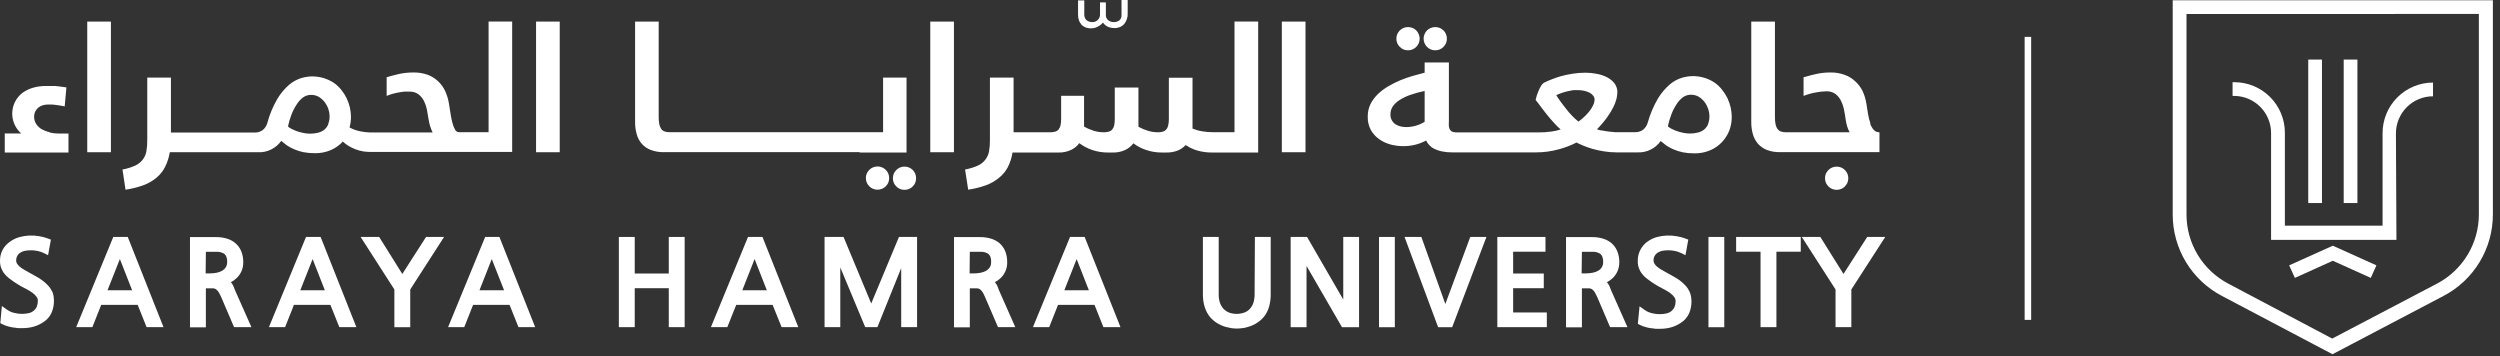 <svg width="337" height="48" viewBox="0 0 337 48" fill="none" xmlns="http://www.w3.org/2000/svg">
<rect x="0" y="0" width="337" height="48" fill="#333333" stroke="none"/>
<path d="M6.661 17.82C6.312 17.739 5.976 17.611 5.661 17.44C5.359 17.27 5.099 17.034 4.901 16.75C4.699 16.456 4.594 16.107 4.601 15.75C4.597 15.494 4.652 15.241 4.761 15.01C4.864 14.81 5.007 14.633 5.181 14.49C5.359 14.357 5.558 14.255 5.771 14.19C5.989 14.127 6.214 14.093 6.441 14.09H7.031C7.212 14.099 7.392 14.119 7.571 14.15L8.121 14.23L8.721 14.34L8.951 11.78C8.651 11.73 8.381 11.69 8.131 11.67L7.431 11.59H6.801H6.181C5.617 11.587 5.055 11.661 4.511 11.81C3.987 11.951 3.493 12.185 3.051 12.5C2.633 12.813 2.291 13.216 2.051 13.68C1.684 14.385 1.564 15.194 1.711 15.975C1.858 16.757 2.263 17.466 2.861 17.99H0.641V20.56H9.231V18H7.891C7.504 18.001 7.118 17.958 6.741 17.87" fill="white"/>
<path d="M14.951 2.91H11.761V20.52H14.951V2.91Z" fill="white"/>
<path d="M49.841 20.48H50.091H50.281H69.041V2.9H65.861V17.82H61.861C61.758 17.817 61.657 17.786 61.569 17.732C61.482 17.677 61.41 17.601 61.361 17.51C61.207 17.24 61.089 16.951 61.011 16.65C60.898 16.249 60.812 15.842 60.751 15.43C60.671 14.97 60.601 14.43 60.521 13.98C60.429 13.393 60.258 12.821 60.011 12.28C59.783 11.782 59.46 11.334 59.061 10.96C58.657 10.573 58.176 10.273 57.651 10.08C57.047 9.866 56.411 9.761 55.771 9.77C55.119 9.766 54.469 9.83 53.831 9.96C53.257 10.093 52.688 10.243 52.121 10.41V12.93C52.379 12.822 52.642 12.728 52.911 12.65C53.201 12.57 53.481 12.51 53.751 12.46C54.009 12.41 54.269 12.373 54.531 12.35C54.737 12.337 54.944 12.337 55.151 12.35C55.587 12.326 56.019 12.445 56.381 12.69C56.695 12.926 56.951 13.23 57.131 13.58C57.324 13.97 57.466 14.383 57.551 14.81C57.641 15.27 57.721 15.73 57.791 16.18C57.837 16.489 57.91 16.794 58.011 17.09C58.096 17.354 58.199 17.611 58.321 17.86H50.251C49.687 17.864 49.124 17.811 48.571 17.7C48.063 17.603 47.574 17.427 47.121 17.18C47.183 16.95 47.23 16.716 47.261 16.48C47.292 16.245 47.309 16.008 47.311 15.77C47.307 15.35 47.26 14.931 47.171 14.52C47.074 14.089 46.93 13.67 46.741 13.27C46.546 12.863 46.305 12.48 46.021 12.13C45.734 11.768 45.397 11.448 45.021 11.18C44.605 10.907 44.154 10.692 43.681 10.54C43.143 10.374 42.583 10.293 42.021 10.3C41.536 10.312 41.055 10.389 40.591 10.53C40.001 10.719 39.454 11.021 38.981 11.42C38.353 11.965 37.817 12.607 37.391 13.32C36.798 14.335 36.344 15.425 36.041 16.56C35.936 16.956 35.704 17.308 35.381 17.56C35.068 17.77 34.698 17.878 34.321 17.87H23.041V10.46H19.851V18.91C19.857 19.416 19.817 19.921 19.731 20.42C19.655 20.825 19.484 21.205 19.231 21.53C18.963 21.867 18.621 22.138 18.231 22.32C17.681 22.567 17.104 22.745 16.511 22.85L16.921 25.57C17.732 25.453 18.529 25.255 19.301 24.98C19.94 24.749 20.535 24.411 21.061 23.98C21.554 23.583 21.956 23.086 22.241 22.52C22.561 21.892 22.78 21.217 22.891 20.52H34.751C35.364 20.554 35.976 20.431 36.529 20.164C37.081 19.896 37.557 19.492 37.911 18.99C38.131 19.18 38.381 19.38 38.651 19.58C38.964 19.794 39.3 19.975 39.651 20.12C40.047 20.291 40.459 20.422 40.881 20.51C41.392 20.607 41.911 20.654 42.431 20.65C43.183 20.667 43.931 20.52 44.621 20.22C45.226 19.958 45.768 19.569 46.211 19.08C46.442 19.301 46.697 19.495 46.971 19.66C47.584 20.035 48.263 20.289 48.971 20.41C49.265 20.454 49.563 20.478 49.861 20.48V20.48M44.241 16.77C44.126 17.05 43.944 17.297 43.711 17.49C43.462 17.68 43.175 17.816 42.871 17.89C42.515 17.982 42.148 18.026 41.781 18.02C41.495 18.019 41.21 17.988 40.931 17.93C40.637 17.87 40.346 17.793 40.061 17.7C39.803 17.613 39.552 17.506 39.311 17.38C39.131 17.297 38.966 17.185 38.821 17.05C38.93 16.522 39.08 16.004 39.271 15.5C39.445 15.025 39.673 14.572 39.951 14.15C40.175 13.761 40.474 13.421 40.831 13.15C41.142 12.916 41.521 12.79 41.911 12.79C42.293 12.781 42.67 12.878 43.001 13.07C43.303 13.264 43.57 13.507 43.791 13.79C43.997 14.074 44.159 14.387 44.271 14.72C44.368 15.017 44.422 15.327 44.431 15.64C44.438 16.009 44.373 16.376 44.241 16.72" fill="white"/>
<path d="M75.451 2.91H72.261V20.52H75.451V2.91Z" fill="white"/>
<path d="M145.741 3.3C145.898 3.465 146.089 3.595 146.301 3.68C146.555 3.781 146.827 3.829 147.101 3.82C147.432 3.82 147.757 3.73 148.041 3.56C148.287 3.431 148.504 3.254 148.681 3.04C148.832 3.271 149.043 3.458 149.291 3.58C149.577 3.719 149.893 3.787 150.211 3.78C150.456 3.794 150.702 3.754 150.93 3.663C151.158 3.571 151.363 3.43 151.531 3.25C151.866 2.847 152.037 2.333 152.011 1.81V0H151.181V2C151.192 2.139 151.171 2.278 151.121 2.408C151.071 2.538 150.992 2.655 150.891 2.75C150.67 2.909 150.403 2.989 150.131 2.98C149.868 2.984 149.61 2.899 149.401 2.74C149.289 2.653 149.201 2.54 149.143 2.411C149.086 2.282 149.061 2.141 149.071 2V0.32H148.281V1.9C148.292 2.05 148.269 2.201 148.214 2.342C148.158 2.482 148.072 2.608 147.961 2.71C147.769 2.89 147.514 2.987 147.251 2.98C147.115 2.98 146.98 2.96 146.851 2.92C146.724 2.887 146.605 2.829 146.501 2.75C146.389 2.665 146.302 2.551 146.251 2.42C146.185 2.258 146.154 2.084 146.161 1.91V0.05H145.321V1.99C145.321 2.237 145.358 2.483 145.431 2.72C145.504 2.934 145.619 3.132 145.771 3.3" fill="white"/>
<path d="M118.901 22.56C118.708 22.478 118.5 22.437 118.291 22.44C118.082 22.438 117.874 22.479 117.681 22.56C117.492 22.637 117.321 22.752 117.181 22.9C117.033 23.042 116.915 23.213 116.836 23.402C116.757 23.591 116.718 23.795 116.721 24C116.718 24.213 116.759 24.424 116.841 24.62C116.921 24.804 117.037 24.97 117.181 25.11C117.321 25.258 117.492 25.374 117.681 25.45C117.874 25.531 118.082 25.572 118.291 25.57C118.5 25.573 118.708 25.532 118.901 25.45C119.09 25.374 119.26 25.258 119.401 25.11C119.545 24.97 119.661 24.804 119.741 24.62C119.9 24.226 119.9 23.785 119.741 23.39C119.661 23.206 119.545 23.04 119.401 22.9C119.26 22.752 119.09 22.637 118.901 22.56" fill="white"/>
<path d="M115.881 20.56H122.201V10.46H119.041V17.82H90.251C90.034 17.825 89.818 17.794 89.611 17.73C89.428 17.672 89.268 17.561 89.151 17.41C89.022 17.219 88.931 17.005 88.881 16.78C88.816 16.451 88.786 16.116 88.791 15.78V2.91H85.611V16.44C85.603 17.001 85.678 17.56 85.831 18.1C85.959 18.577 86.195 19.019 86.521 19.39C86.849 19.756 87.261 20.037 87.721 20.21C88.282 20.423 88.88 20.525 89.481 20.51H115.881V20.56Z" fill="white"/>
<path d="M123.041 22.92C122.896 22.772 122.724 22.656 122.533 22.576C122.342 22.497 122.137 22.458 121.931 22.46C121.718 22.458 121.507 22.499 121.311 22.58C121.126 22.659 120.96 22.775 120.821 22.92C120.677 23.06 120.561 23.226 120.481 23.41C120.321 23.805 120.321 24.246 120.481 24.64C120.561 24.824 120.677 24.99 120.821 25.13C120.96 25.275 121.126 25.391 121.311 25.47C121.507 25.551 121.718 25.592 121.931 25.59C122.137 25.592 122.342 25.553 122.533 25.474C122.724 25.395 122.896 25.278 123.041 25.13C123.182 24.99 123.294 24.823 123.371 24.64C123.53 24.246 123.53 23.805 123.371 23.41C123.294 23.227 123.182 23.06 123.041 22.92Z" fill="white"/>
<path d="M128.591 2.91H125.401V20.52H128.591V2.91Z" fill="white"/>
<path d="M163.501 20.56H169.601V2.9H166.411V17.82H163.491C163.008 17.822 162.526 17.781 162.051 17.7C161.605 17.628 161.168 17.504 160.751 17.33C160.751 17.19 160.751 17.05 160.751 16.91C160.751 16.77 160.751 16.62 160.751 16.48V10.48H157.561V16.06C157.567 16.349 157.536 16.638 157.471 16.92C157.427 17.118 157.338 17.303 157.211 17.46C157.084 17.599 156.922 17.699 156.741 17.75C156.516 17.811 156.284 17.838 156.051 17.83C155.62 17.829 155.193 17.765 154.781 17.64C154.322 17.505 153.88 17.32 153.461 17.09C153.461 16.99 153.461 16.89 153.461 16.79C153.461 16.69 153.461 16.58 153.461 16.49V11.8H150.271V16.06C150.274 16.349 150.248 16.637 150.191 16.92C150.144 17.119 150.052 17.303 149.921 17.46C149.797 17.602 149.633 17.703 149.451 17.75C149.226 17.811 148.994 17.838 148.761 17.83C148.324 17.829 147.889 17.765 147.471 17.64C147.004 17.496 146.555 17.302 146.131 17.06C146.141 16.964 146.141 16.866 146.131 16.77V12.91H143.041V16.06C143.047 16.349 143.016 16.638 142.951 16.92C142.907 17.118 142.818 17.303 142.691 17.46C142.567 17.602 142.403 17.703 142.221 17.75C141.996 17.811 141.764 17.838 141.531 17.83H136.631V10.46H133.441V18.92C133.447 19.419 133.407 19.918 133.321 20.41C133.246 20.818 133.074 21.202 132.821 21.53C132.556 21.87 132.213 22.141 131.821 22.32C131.268 22.567 130.687 22.744 130.091 22.85L130.511 25.57C131.322 25.453 132.119 25.255 132.891 24.98C133.53 24.749 134.125 24.411 134.651 23.98C135.141 23.594 135.546 23.11 135.841 22.56C136.161 21.931 136.38 21.257 136.491 20.56H142.651C143.247 20.58 143.839 20.46 144.381 20.21C144.821 20.003 145.202 19.691 145.491 19.3C146.011 19.689 146.587 19.996 147.201 20.21C147.913 20.45 148.66 20.568 149.411 20.56H149.951C150.543 20.584 151.132 20.467 151.671 20.22C152.106 20.012 152.487 19.703 152.781 19.32C153.294 19.709 153.869 20.009 154.481 20.21C155.182 20.451 155.919 20.569 156.661 20.56H157.201C157.734 20.575 158.264 20.483 158.761 20.29C159.167 20.125 159.533 19.872 159.831 19.55C160.299 19.872 160.816 20.118 161.361 20.28C162.039 20.478 162.744 20.573 163.451 20.56H163.501Z" fill="white"/>
<path d="M175.981 2.91H172.791V20.52H175.981V2.91Z" fill="white"/>
<path d="M192.361 6.32C192.505 6.468 192.678 6.584 192.869 6.663C193.06 6.743 193.264 6.782 193.471 6.78C193.683 6.782 193.894 6.741 194.091 6.66C194.458 6.492 194.753 6.197 194.921 5.83C195.002 5.633 195.043 5.423 195.041 5.21C195.043 5.003 195.003 4.799 194.924 4.608C194.845 4.417 194.728 4.244 194.581 4.1C194.439 3.961 194.273 3.849 194.091 3.77C193.894 3.689 193.683 3.648 193.471 3.65C193.262 3.648 193.054 3.689 192.861 3.77C192.674 3.845 192.503 3.957 192.361 4.1C192.218 4.242 192.106 4.413 192.031 4.6C191.947 4.792 191.902 5 191.901 5.21C191.902 5.423 191.947 5.634 192.031 5.83C192.11 6.012 192.222 6.178 192.361 6.32Z" fill="white"/>
<path d="M188.691 6.32C188.83 6.465 188.996 6.581 189.181 6.66C189.377 6.741 189.588 6.782 189.801 6.78C190.007 6.782 190.212 6.743 190.403 6.663C190.594 6.584 190.766 6.468 190.911 6.32C191.05 6.178 191.162 6.012 191.241 5.83C191.33 5.636 191.374 5.424 191.371 5.21C191.374 4.999 191.33 4.791 191.241 4.6C191.166 4.413 191.054 4.242 190.911 4.1C190.768 3.957 190.598 3.845 190.411 3.77C190.218 3.689 190.01 3.648 189.801 3.65C189.588 3.648 189.377 3.689 189.181 3.77C188.999 3.849 188.833 3.961 188.691 4.1C188.548 4.245 188.433 4.414 188.351 4.6C188.27 4.793 188.229 5.001 188.231 5.21C188.229 5.423 188.27 5.633 188.351 5.83C188.434 6.012 188.549 6.178 188.691 6.32" fill="white"/>
<path d="M232.861 13.23C232.659 12.825 232.414 12.443 232.131 12.09C231.846 11.726 231.509 11.405 231.131 11.14C230.243 10.549 229.197 10.242 228.131 10.26C227.646 10.271 227.165 10.348 226.701 10.49C226.109 10.674 225.561 10.977 225.091 11.38C224.46 11.925 223.92 12.566 223.491 13.28C222.897 14.293 222.436 15.379 222.121 16.51C222.016 16.906 221.784 17.258 221.461 17.51C221.166 17.711 220.818 17.819 220.461 17.82H218.731H217.731L216.801 17.73L215.961 17.59C215.701 17.59 215.471 17.48 215.271 17.43C215.772 16.922 216.233 16.378 216.651 15.8C216.968 15.363 217.248 14.902 217.491 14.42C217.668 14.058 217.809 13.68 217.911 13.29C217.976 13.008 218.013 12.72 218.021 12.43C218.028 11.993 217.887 11.566 217.621 11.22C217.348 10.883 217.007 10.607 216.621 10.41C216.181 10.193 215.713 10.038 215.231 9.95C214.733 9.851 214.228 9.801 213.721 9.8C213.131 9.8 212.543 9.847 211.961 9.94C211.438 10.021 210.921 10.132 210.411 10.27C209.97 10.397 209.536 10.547 209.111 10.72C208.77 10.849 208.436 10.996 208.111 11.16C207.964 11.263 207.842 11.396 207.751 11.55C207.626 11.747 207.519 11.954 207.431 12.17C207.331 12.397 207.241 12.627 207.161 12.86C207.096 13.06 207.043 13.264 207.001 13.47L207.301 13.85L207.841 14.57L208.341 15.22L208.961 15.98L209.661 16.76C209.885 17.005 210.126 17.236 210.381 17.45C209.981 17.584 209.569 17.678 209.151 17.73C208.554 17.814 207.953 17.854 207.351 17.85H196.451C196.245 17.858 196.039 17.834 195.841 17.78C195.698 17.736 195.572 17.649 195.481 17.53C195.39 17.388 195.332 17.227 195.311 17.06C195.293 16.82 195.293 16.58 195.311 16.34V8.42H192.041V9.8L190.481 10.22C189.904 10.387 189.337 10.584 188.781 10.81C188.218 11.049 187.67 11.323 187.141 11.63C186.631 11.927 186.158 12.283 185.731 12.69C185.326 13.086 184.988 13.545 184.731 14.05C184.485 14.575 184.362 15.15 184.371 15.73C184.35 16.361 184.499 16.986 184.801 17.54C185.081 18.026 185.463 18.445 185.921 18.77C186.388 19.096 186.909 19.336 187.461 19.48C188.002 19.625 188.56 19.699 189.121 19.7C189.649 19.706 190.176 19.648 190.691 19.53C191.232 19.404 191.753 19.205 192.241 18.94C192.347 19.17 192.492 19.38 192.671 19.56C192.865 19.773 193.1 19.947 193.361 20.07C193.68 20.222 194.015 20.336 194.361 20.41C194.835 20.505 195.317 20.549 195.801 20.54H207.091C207.616 20.54 208.141 20.503 208.661 20.43C209.15 20.359 209.634 20.259 210.111 20.13C210.549 20.015 210.979 19.875 211.401 19.71C211.781 19.567 212.152 19.4 212.511 19.21C212.761 19.34 213.061 19.48 213.421 19.63C213.828 19.801 214.246 19.948 214.671 20.07C215.171 20.208 215.678 20.319 216.191 20.4C216.769 20.494 217.355 20.541 217.941 20.54H220.701C221.314 20.574 221.926 20.451 222.479 20.184C223.032 19.916 223.507 19.512 223.861 19.01C224.081 19.2 224.331 19.4 224.601 19.6C224.912 19.817 225.248 19.998 225.601 20.14C225.998 20.308 226.409 20.439 226.831 20.53C227.342 20.627 227.861 20.674 228.381 20.67C229.118 20.688 229.851 20.548 230.531 20.26C231.126 20.008 231.664 19.637 232.111 19.17C232.539 18.714 232.879 18.181 233.111 17.6C233.331 17.012 233.443 16.388 233.441 15.76C233.437 15.34 233.39 14.921 233.301 14.51C233.2 14.08 233.055 13.661 232.871 13.26M192.041 16.42C191.686 16.641 191.302 16.813 190.901 16.93C190.463 17.062 190.008 17.13 189.551 17.13C189.295 17.13 189.04 17.099 188.791 17.04C188.548 16.986 188.317 16.888 188.111 16.75C187.891 16.605 187.713 16.405 187.594 16.17C187.474 15.935 187.418 15.673 187.431 15.41C187.429 15.029 187.54 14.657 187.751 14.34C188.002 13.989 188.322 13.693 188.691 13.47C189.145 13.183 189.632 12.951 190.141 12.78C190.762 12.566 191.397 12.392 192.041 12.26V16.42ZM214.831 14.01C214.729 14.259 214.602 14.497 214.451 14.72C214.253 15.01 214.029 15.281 213.781 15.53C213.473 15.845 213.138 16.133 212.781 16.39C212.477 16.157 212.193 15.899 211.931 15.62C211.631 15.31 211.341 14.99 211.071 14.62C210.801 14.25 210.541 13.96 210.311 13.62C210.081 13.28 209.901 13.04 209.781 12.83C210.021 12.714 210.268 12.614 210.521 12.53C210.781 12.44 211.041 12.37 211.311 12.3L212.081 12.15C212.304 12.137 212.528 12.137 212.751 12.15C213.051 12.149 213.35 12.186 213.641 12.26C213.884 12.32 214.12 12.411 214.341 12.53C214.519 12.631 214.673 12.771 214.791 12.94C214.897 13.085 214.953 13.26 214.951 13.44C214.941 13.628 214.904 13.813 214.841 13.99M230.251 16.75C230.128 17.028 229.943 17.274 229.711 17.47C229.463 17.662 229.176 17.798 228.871 17.87C228.515 17.962 228.148 18.006 227.781 18C227.495 17.998 227.21 17.968 226.931 17.91C226.64 17.851 226.352 17.774 226.071 17.68C225.813 17.593 225.562 17.486 225.321 17.36C225.141 17.276 224.976 17.165 224.831 17.03C224.935 16.501 225.086 15.982 225.281 15.48C225.451 15.006 225.676 14.553 225.951 14.13C226.178 13.744 226.476 13.404 226.831 13.13C227.146 12.896 227.528 12.77 227.921 12.77C228.3 12.759 228.675 12.856 229.001 13.05C229.307 13.239 229.575 13.483 229.791 13.77C229.997 14.054 230.159 14.367 230.271 14.7C230.373 14.996 230.427 15.307 230.431 15.62C230.441 15.988 230.38 16.355 230.251 16.7" fill="white"/>
<path d="M246.971 25.47C247.362 25.63 247.8 25.63 248.191 25.47C248.38 25.393 248.55 25.278 248.691 25.13C248.83 24.986 248.944 24.82 249.031 24.64C249.111 24.447 249.152 24.239 249.151 24.03C249.154 23.817 249.113 23.606 249.031 23.41C248.947 23.228 248.832 23.062 248.691 22.92C248.55 22.772 248.38 22.656 248.191 22.58C247.8 22.42 247.362 22.42 246.971 22.58C246.782 22.656 246.611 22.772 246.471 22.92C246.33 23.062 246.215 23.228 246.131 23.41C246.049 23.606 246.008 23.817 246.011 24.03C246.01 24.239 246.051 24.447 246.131 24.64C246.217 24.82 246.332 24.986 246.471 25.13C246.611 25.278 246.782 25.393 246.971 25.47" fill="white"/>
<path d="M252.141 16.65C251.998 16.254 251.891 15.845 251.821 15.43C251.741 14.97 251.661 14.43 251.591 13.98C251.5 13.393 251.328 12.82 251.081 12.28C250.835 11.78 250.495 11.332 250.081 10.96C249.675 10.572 249.191 10.275 248.661 10.09C248.056 9.869 247.415 9.76 246.771 9.77C246.122 9.765 245.475 9.832 244.841 9.97C244.261 10.1 243.691 10.25 243.121 10.41V12.93C243.675 12.709 244.252 12.548 244.841 12.45C245.279 12.364 245.724 12.317 246.171 12.31C246.607 12.286 247.039 12.405 247.401 12.65C247.712 12.887 247.965 13.191 248.141 13.54C248.336 13.93 248.481 14.343 248.571 14.77C248.661 15.23 248.741 15.69 248.801 16.14C248.845 16.437 248.908 16.731 248.991 17.02C249.073 17.302 249.187 17.574 249.331 17.83H240.721C240.5 17.831 240.281 17.797 240.071 17.73C239.894 17.668 239.738 17.557 239.621 17.41C239.488 17.221 239.396 17.006 239.351 16.78C239.285 16.451 239.255 16.116 239.261 15.78V2.91H236.071V16.44C236.063 17.001 236.138 17.56 236.291 18.1C236.427 18.574 236.662 19.014 236.981 19.39C237.315 19.751 237.725 20.035 238.181 20.22C238.745 20.424 239.341 20.522 239.941 20.51H253.351V17.83C253.207 17.835 253.064 17.809 252.931 17.754C252.798 17.699 252.679 17.616 252.581 17.51C252.362 17.259 252.196 16.966 252.091 16.65" fill="white"/>
<path d="M7.041 39.33C6.897 39.013 6.701 38.722 6.461 38.47C6.235 38.221 5.983 37.997 5.711 37.8C5.44 37.6 5.156 37.42 4.861 37.26L4.011 36.79C3.741 36.65 3.481 36.5 3.241 36.35C3.027 36.231 2.826 36.09 2.641 35.93C2.502 35.807 2.381 35.666 2.281 35.51C2.212 35.399 2.177 35.27 2.181 35.14C2.174 34.918 2.222 34.699 2.321 34.5C2.411 34.331 2.542 34.187 2.701 34.08C2.885 33.962 3.088 33.874 3.301 33.82C3.869 33.71 4.453 33.71 5.021 33.82C5.316 33.872 5.602 33.967 5.871 34.1L6.481 34.4L6.861 32.3L6.461 32.15C6.08 32.005 5.684 31.901 5.281 31.84C4.41 31.687 3.516 31.725 2.661 31.95C2.198 32.074 1.761 32.281 1.371 32.56C0.958 32.837 0.616 33.207 0.371 33.64C0.117 34.109 -0.011 34.636 0.001 35.17C-0.012 35.795 0.197 36.404 0.591 36.89C0.768 37.112 0.969 37.313 1.191 37.49C1.401 37.66 1.621 37.82 1.861 37.98L2.311 38.27C2.471 38.38 2.641 38.48 2.821 38.58L3.621 39C3.886 39.136 4.14 39.294 4.381 39.47C4.593 39.622 4.779 39.808 4.931 40.02C5.048 40.167 5.108 40.352 5.101 40.54C5.106 40.813 5.058 41.085 4.961 41.34C4.873 41.544 4.739 41.725 4.571 41.87C4.395 42.017 4.191 42.126 3.971 42.19C3.314 42.352 2.628 42.352 1.971 42.19C1.612 42.116 1.272 41.969 0.971 41.76L0.251 41.25L0.041 43.56L0.351 43.72C0.569 43.826 0.797 43.913 1.031 43.98C1.26 44.048 1.494 44.102 1.731 44.14C1.961 44.14 2.201 44.21 2.431 44.23H3.101C3.591 44.23 4.079 44.163 4.551 44.03C5.025 43.892 5.474 43.679 5.881 43.4C6.358 43.093 6.734 42.651 6.961 42.13C7.17 41.637 7.275 41.106 7.271 40.57C7.268 40.352 7.252 40.135 7.221 39.92C7.185 39.693 7.121 39.471 7.031 39.26" fill="white"/>
<path d="M15.271 31.94L10.271 44.1H12.451L13.641 41.1H18.561L19.761 44.1H22.041L17.221 31.94H15.271ZM14.491 39.13L16.161 34.92L17.811 39.13H14.491Z" fill="white"/>
<path d="M31.461 38.56C31.372 38.372 31.258 38.197 31.121 38.04C31.408 37.895 31.672 37.706 31.901 37.48C32.176 37.22 32.398 36.907 32.551 36.56C32.715 36.181 32.797 35.772 32.791 35.36C32.8 34.85 32.709 34.344 32.521 33.87C32.349 33.449 32.078 33.075 31.731 32.78C31.387 32.483 30.98 32.267 30.541 32.15C30.072 32.018 29.587 31.954 29.101 31.96H25.611V44.12H27.751V38.87H28.751C28.86 38.876 28.966 38.907 29.061 38.96C29.168 39.027 29.262 39.111 29.341 39.21C29.438 39.318 29.518 39.439 29.581 39.57L29.811 40.03L31.551 44.1H33.891L31.671 39.1L31.461 38.56ZM27.751 33.94H28.361C28.721 33.94 29.071 33.94 29.361 33.94C29.607 33.953 29.848 34.014 30.071 34.12C30.237 34.199 30.373 34.328 30.461 34.49C30.586 34.748 30.641 35.034 30.621 35.32C30.629 35.561 30.57 35.8 30.451 36.01C30.337 36.199 30.179 36.356 29.991 36.47C29.771 36.602 29.531 36.696 29.281 36.75C28.998 36.812 28.71 36.846 28.421 36.85H27.721L27.751 33.94Z" fill="white"/>
<path d="M41.251 31.94L36.251 44.1H38.431L39.621 41.1H44.541L45.741 44.1H48.041L43.221 31.94H41.251ZM40.481 39.13L42.141 34.92L43.791 39.13H40.481Z" fill="white"/>
<path d="M54.231 36.93L51.111 31.94H48.611L53.161 39.02V44.11H55.301V39.02L59.861 31.94H57.431L54.231 36.93Z" fill="white"/>
<path d="M65.401 31.94L60.401 44.1H62.581L63.771 41.1H68.691L69.891 44.1H72.141L67.321 31.94H65.401ZM64.631 39.13L66.291 34.92L67.951 39.13H64.631Z" fill="white"/>
<path d="M90.151 36.87H85.561V31.94H83.421V44.1H85.561V38.85H90.151V44.1H92.291V31.94H90.151V36.87Z" fill="white"/>
<path d="M100.831 31.94L95.831 44.1H98.041L99.241 41.1H104.151L105.361 44.1H107.611L102.781 31.94H100.831ZM100.061 39.13L101.721 34.92L103.371 39.13H100.061Z" fill="white"/>
<path d="M117.441 40.91L113.711 31.94H111.151V44.1H113.271V36.05L116.631 44.1H118.271L121.481 36.14V44.1H123.621V31.94H121.181L117.441 40.91Z" fill="white"/>
<path d="M134.451 38.56C134.359 38.374 134.245 38.199 134.111 38.04C134.397 37.893 134.66 37.704 134.891 37.48C135.163 37.218 135.38 36.906 135.531 36.56C135.695 36.181 135.776 35.772 135.771 35.36C135.78 34.851 135.691 34.346 135.511 33.87C135.335 33.448 135.065 33.072 134.721 32.77C134.368 32.482 133.96 32.271 133.521 32.15C133.056 32.018 132.574 31.954 132.091 31.96H128.601V44.12H130.731V38.87H131.731C131.839 38.877 131.945 38.908 132.041 38.96C132.148 39.027 132.242 39.111 132.321 39.21C132.414 39.32 132.495 39.441 132.561 39.57C132.641 39.72 132.711 39.88 132.781 40.03L134.531 44.1H136.861L134.651 39.1L134.451 38.56ZM130.731 33.94H131.351C131.711 33.94 132.051 33.94 132.351 33.94C132.597 33.953 132.838 34.014 133.061 34.12C133.225 34.202 133.361 34.331 133.451 34.49C133.571 34.749 133.622 35.035 133.601 35.32C133.612 35.56 133.557 35.799 133.441 36.01C133.325 36.196 133.167 36.354 132.981 36.47C132.758 36.603 132.515 36.698 132.261 36.75C131.978 36.813 131.69 36.846 131.401 36.85H130.701L130.731 33.94Z" fill="white"/>
<path d="M144.241 31.94L139.241 44.1H141.431L142.621 41.1H147.541L148.741 44.1H151.041L146.211 31.94H144.241ZM143.471 39.13L145.131 34.92L146.781 39.13H143.471Z" fill="white"/>
<path d="M169.121 39.69C169.122 40.069 169.068 40.446 168.961 40.81C168.862 41.105 168.706 41.377 168.501 41.61C168.303 41.837 168.052 42.012 167.771 42.12C167.084 42.375 166.328 42.375 165.641 42.12C165.361 42 165.109 41.823 164.901 41.6C164.694 41.364 164.538 41.088 164.441 40.79C164.327 40.434 164.273 40.063 164.281 39.69V31.94H162.151V39.69C162.148 40.186 162.208 40.68 162.331 41.16C162.445 41.615 162.634 42.047 162.891 42.44C163.159 42.833 163.498 43.172 163.891 43.44C164.314 43.732 164.784 43.949 165.281 44.08C165.514 44.14 165.744 44.19 165.971 44.23C166.215 44.27 166.463 44.291 166.711 44.29C166.965 44.29 167.219 44.27 167.471 44.23C167.711 44.23 167.951 44.14 168.181 44.08C168.684 43.951 169.158 43.731 169.581 43.43C169.973 43.161 170.311 42.822 170.581 42.43C170.831 42.036 171.013 41.604 171.121 41.15C171.235 40.672 171.292 40.182 171.291 39.69V31.94H169.161L169.121 39.69Z" fill="white"/>
<path d="M181.071 40.38L176.191 31.94H173.981V44.11H176.121V35.85L180.901 44.11H183.201V31.94H181.071V40.38Z" fill="white"/>
<path d="M188.021 31.94H185.891V44.11H188.021V31.94Z" fill="white"/>
<path d="M194.831 40.98L191.601 31.94H189.331L193.861 44.11H195.751L200.371 31.94H198.191L194.831 40.98Z" fill="white"/>
<path d="M203.971 38.85H208.101V36.87H203.971V33.93H208.331V31.94H201.841V44.1H208.511V42.12H203.971V38.85Z" fill="white"/>
<path d="M216.951 38.56C216.859 38.374 216.745 38.199 216.611 38.04C216.896 37.895 217.159 37.71 217.391 37.49C217.664 37.223 217.884 36.908 218.041 36.56C218.202 36.181 218.284 35.772 218.281 35.36C218.291 34.85 218.2 34.344 218.011 33.87C217.84 33.445 217.569 33.068 217.221 32.77C216.873 32.48 216.468 32.269 216.031 32.15C215.563 32.017 215.078 31.953 214.591 31.96H211.101V44.12H213.241V38.87H214.241C214.35 38.874 214.456 38.905 214.551 38.96C214.659 39.029 214.756 39.114 214.841 39.21C214.931 39.321 215.008 39.441 215.071 39.57C215.151 39.72 215.231 39.88 215.301 40.03L217.041 44.1H219.381L217.161 39.1L216.951 38.56ZM213.241 33.94H213.851C214.211 33.94 214.561 33.94 214.851 33.94C215.094 33.952 215.332 34.013 215.551 34.12C215.717 34.199 215.853 34.329 215.941 34.49C216.066 34.748 216.121 35.034 216.101 35.32C216.114 35.562 216.055 35.802 215.931 36.01C215.82 36.201 215.661 36.359 215.471 36.47C215.253 36.605 215.012 36.7 214.761 36.75C214.478 36.812 214.19 36.846 213.901 36.85H213.201L213.241 33.94Z" fill="white"/>
<path d="M227.751 39.33C227.611 39.013 227.418 38.722 227.181 38.47C226.955 38.221 226.703 37.997 226.431 37.8C226.157 37.6 225.87 37.42 225.571 37.26C225.291 37.09 225.011 36.94 224.731 36.79C224.451 36.64 224.201 36.5 223.951 36.35C223.74 36.226 223.539 36.086 223.351 35.93C223.212 35.81 223.093 35.668 223.001 35.51C222.932 35.399 222.897 35.27 222.901 35.14C222.889 34.918 222.938 34.697 223.041 34.5C223.131 34.331 223.262 34.187 223.421 34.08C223.603 33.964 223.802 33.876 224.011 33.82C224.582 33.71 225.169 33.71 225.741 33.82C226.033 33.871 226.316 33.965 226.581 34.1L227.201 34.4L227.581 32.3L227.181 32.15C226.797 32.004 226.398 31.9 225.991 31.84C225.12 31.687 224.226 31.725 223.371 31.95C222.911 32.075 222.478 32.282 222.091 32.56C221.696 32.843 221.371 33.212 221.141 33.64C220.887 34.109 220.759 34.636 220.771 35.17C220.759 35.51 220.814 35.85 220.931 36.17C221.03 36.446 221.176 36.703 221.361 36.93C221.535 37.154 221.737 37.356 221.961 37.53C222.171 37.7 222.391 37.86 222.631 38.02L223.081 38.31C223.241 38.42 223.411 38.52 223.591 38.62L224.391 39.04C224.655 39.179 224.909 39.336 225.151 39.51C225.361 39.665 225.546 39.85 225.701 40.06C225.813 40.21 225.873 40.393 225.871 40.58C225.876 40.853 225.829 41.125 225.731 41.38C225.639 41.588 225.501 41.772 225.328 41.919C225.155 42.066 224.951 42.173 224.731 42.23C224.074 42.39 223.388 42.39 222.731 42.23C222.372 42.155 222.032 42.009 221.731 41.8L221.011 41.29L220.781 43.65L221.091 43.81C221.308 43.92 221.536 44.008 221.771 44.07C221.997 44.139 222.227 44.193 222.461 44.23C222.701 44.23 222.931 44.3 223.171 44.32H223.841C224.331 44.32 224.819 44.253 225.291 44.12C225.764 43.98 226.213 43.767 226.621 43.49C227.096 43.18 227.471 42.739 227.701 42.22C227.905 41.725 228.01 41.195 228.011 40.66C228.009 40.446 227.992 40.232 227.961 40.02C227.925 39.79 227.861 39.565 227.771 39.35" fill="white"/>
<path d="M232.431 31.94H230.301V44.11H232.431V31.94Z" fill="white"/>
<path d="M234.031 33.93H237.321V44.1H239.461V33.93H242.741V31.94H234.031V33.93Z" fill="white"/>
<path d="M251.701 31.94L248.501 36.93L245.381 31.94H242.881L247.431 39.02V44.1H249.561V39.02L254.131 31.94H251.701Z" fill="white"/>
<path d="M273.801 4.97H272.921V43.12H273.801V4.97Z" fill="white"/>
<path d="M323.041 32.33H306.141V17.93C306.141 16.614 305.622 15.352 304.698 14.416C303.773 13.48 302.517 12.946 301.201 12.93H300.951V11.08H301.201C303.004 11.083 304.732 11.8 306.006 13.075C307.281 14.349 307.998 16.077 308.001 17.88V30.42H321.171V17.93C321.174 16.127 321.891 14.399 323.166 13.125C324.44 11.85 326.168 11.133 327.971 11.13V12.98C326.645 12.98 325.373 13.507 324.435 14.444C323.498 15.382 322.971 16.654 322.971 17.98L323.041 32.33Z" fill="white"/>
<path d="M319.581 37.46L314.461 35.15L309.351 37.46L308.581 35.77L314.461 33.12L320.341 35.77L319.581 37.46Z" fill="white"/>
<path d="M317.781 8.03H315.931V27.37H317.781V8.03Z" fill="white"/>
<path d="M313.001 8.03H311.151V27.37H313.001V8.03Z" fill="white"/>
<path d="M314.421 47.75L299.511 39.89C297.505 38.838 295.827 37.257 294.658 35.317C293.489 33.378 292.874 31.155 292.881 28.89V0.04H336.041V28.89C336.045 31.156 335.426 33.38 334.254 35.32C333.081 37.259 331.399 38.84 329.391 39.89L314.421 47.75ZM294.741 1.89V28.89C294.736 30.815 295.26 32.705 296.254 34.353C297.249 36.002 298.676 37.346 300.381 38.24L314.381 45.64L328.491 38.24C330.2 37.347 331.632 36.002 332.63 34.352C333.628 32.701 334.154 30.809 334.151 28.88V1.88L294.741 1.89Z" fill="white"/>
</svg>
